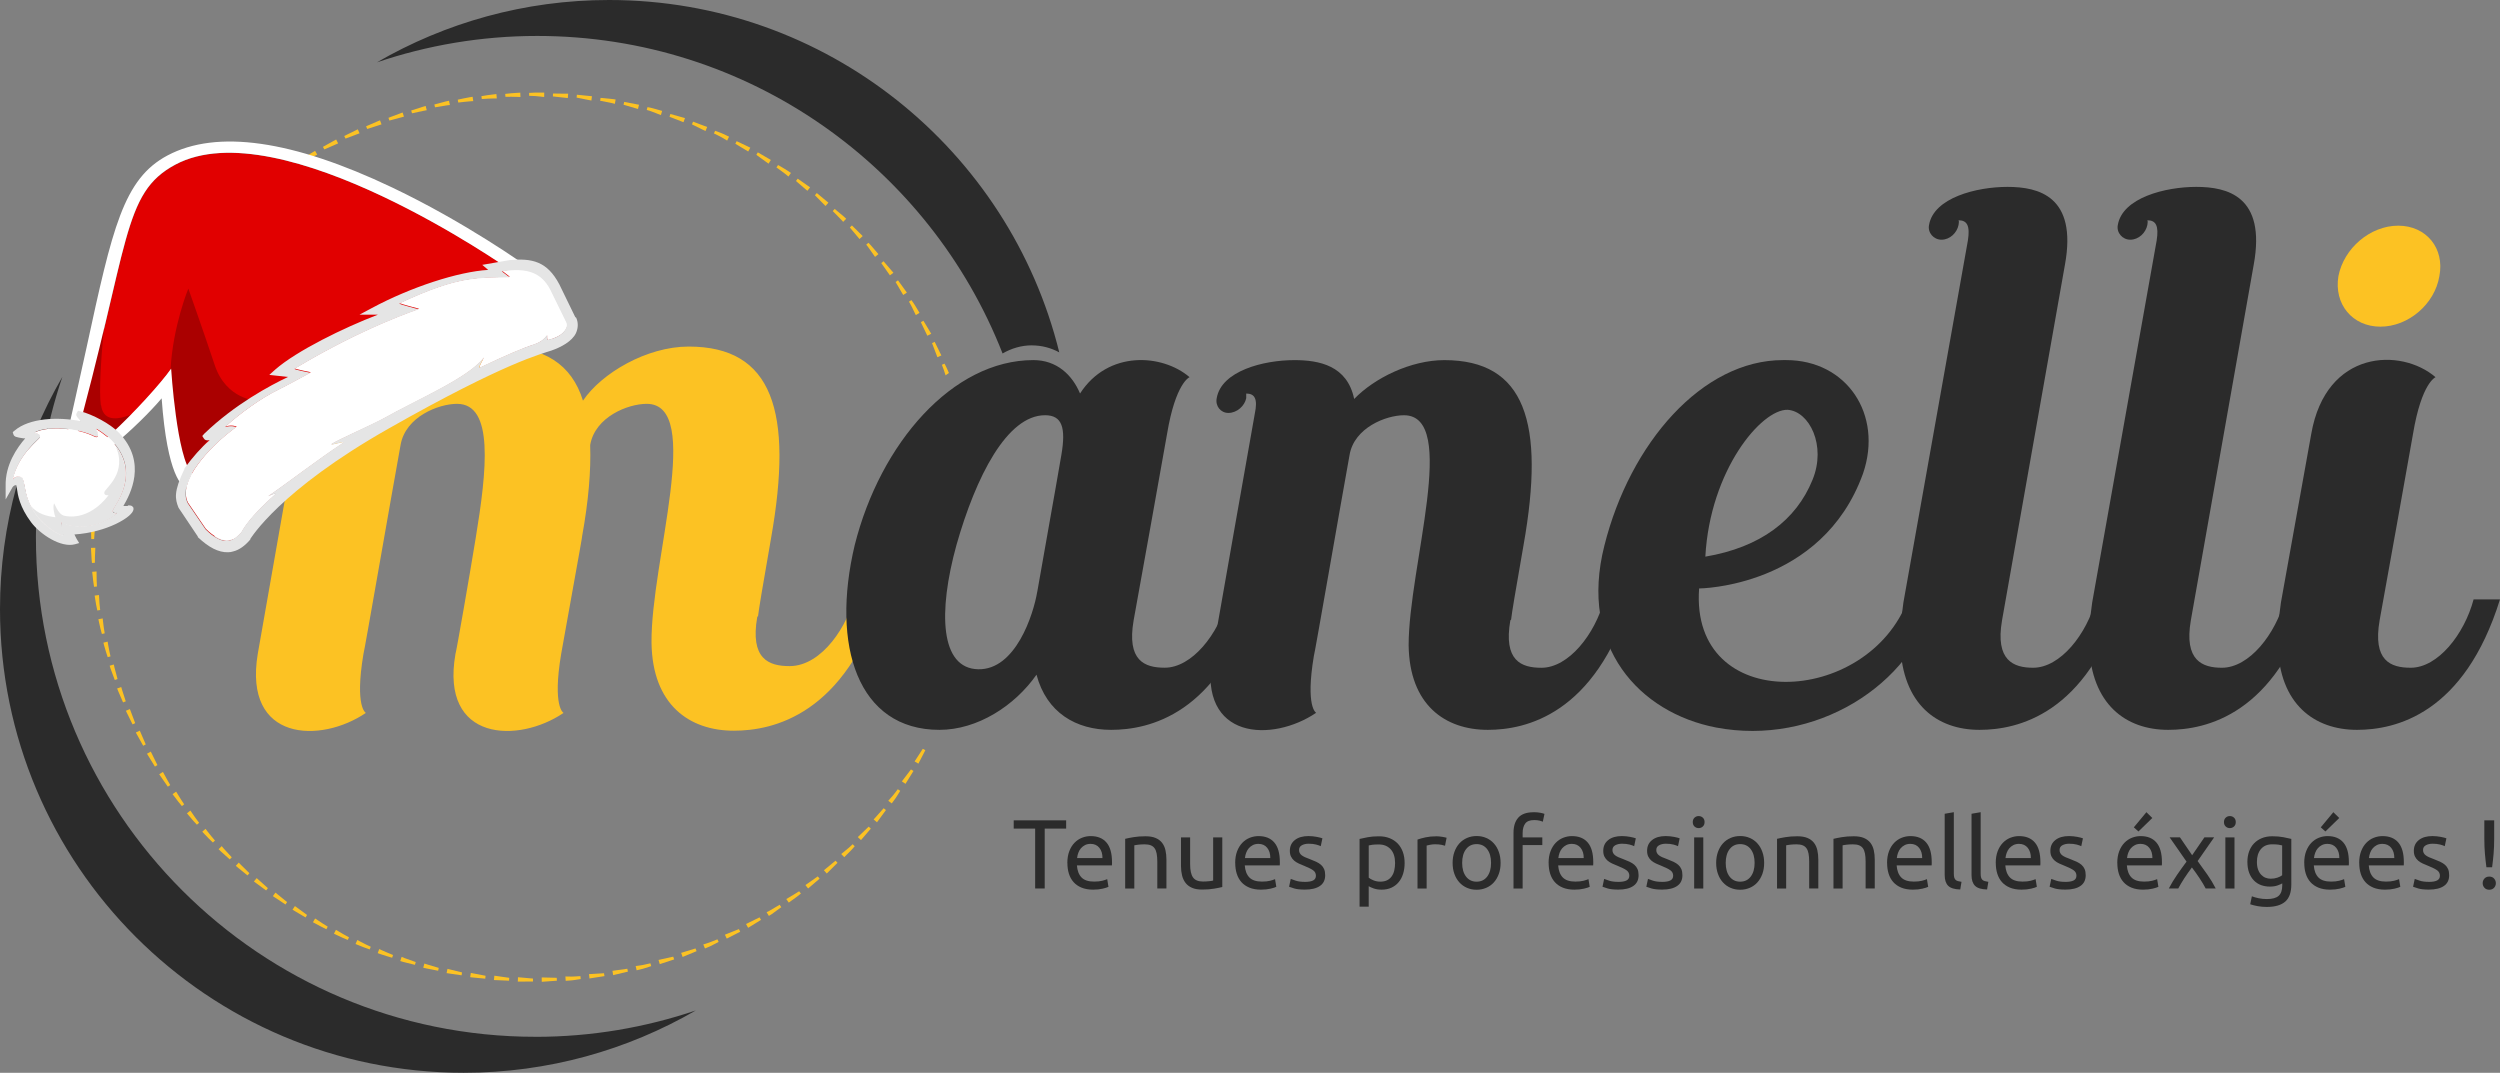 <?xml version="1.0" encoding="UTF-8"?>
<svg id="Calque_1" data-name="Calque 1" xmlns="http://www.w3.org/2000/svg" viewBox="0 0 842.91 361.7">
  <rect x="0" y="0" width="842.91" height="361.7" fill="#808080" stroke="none"/>
  <defs>
    <style>
      .cls-1 {
        fill: #2b2b2b;
      }

      .cls-2 {
        fill: #a00;
      }

      .cls-3 {
        fill: #e5e5e5;
      }

      .cls-4 {
        fill: #fff;
      }

      .cls-5 {
        fill: #fcc223;
      }

      .cls-6 {
        fill: #e10000;
      }
    </style>
  </defs>
  <g>
    <path class="cls-5" d="M288.24,200.65c-2.18,9.79-10.89,23.94-22.04,23.94-7.07,0-13.34-2.45-10.88-16.6l.27-.27c.28-2.45,1.37-8.98,4.36-26.12,7.62-42.99.54-64.75-27.75-64.75-14.15,0-29.38,8.97-35.64,18.23-3.81-12.25-13.06-18.23-28.3-18.23-11.7,0-24.48,6.25-31.56,13.6-2.45-11.7-12.25-13.6-20.96-13.6-10.88,0-25.58,3.8-27.21,13.33-.54,2.72,1.36,5.17,4.08,5.17,2.99,0,5.71-2.45,6.26-5.17v-1.63c2.99,0,4.08,1.9,2.99,7.07,0,0-14.96,84.62-14.96,84.89-4.9,29.66,21.22,30.21,36.45,19.86,0,0-3.81-1.91-.81-19.86.27-.54,9.25-52.52,12.52-70.47,1.63-9.52,12.79-13.88,19.04-13.88,12.52,0,10.07,22.31,6.26,45.44-1.9,11.7-6.53,38.37-6.8,38.91-5.17,29.66,21.22,30.21,36.45,19.86,0,0-3.81-1.91-.81-19.86,7.07-39.18,7.07-39.45,7.07-39.72,2.17-11.98,3-22.04,2.72-30.75,1.63-9.52,12.79-13.88,19.05-13.88,19.31,0,1.36,53.06,1.63,80.55.27,20.95,12.79,29.66,27.76,29.66,13.33,0,37.54-5.44,50.06-45.71h-9.25Z"/>
    <path class="cls-5" d="M308.95,255.84l-.57.89,1.26.75.5-.95,1.85-3.59-.86-.47-2.18,3.37Z"/>
    <path class="cls-5" d="M304.72,262.61l-.64.85,1.22.82.57-.91,2.12-3.43-.84-.52-2.43,3.19Z"/>
    <path class="cls-5" d="M300.2,269.21l-.71.79,1.18.88.63-.86c.83-1.06,1.51-2.22,2.22-3.37l-.81-.56c-.81,1.06-1.59,2.14-2.52,3.11h0Z"/>
    <path class="cls-5" d="M295.27,275.5l-.71.8,1.13.94.64-.87,2.38-3.25-.77-.61-2.67,2.99Z"/>
    <path class="cls-5" d="M289.99,281.5l-.77.74,1.08,1,.7-.81,2.62-3.06-.74-.65-2.89,2.78Z"/>
    <path class="cls-5" d="M284.45,287.27l-.82.68,1.02,1.06.76-.76c.95-.95,1.92-1.88,2.77-2.93l-.71-.68c-.93.96-1.99,1.79-3.02,2.63Z"/>
    <path class="cls-5" d="M278.62,292.74l-.82.67.96,1.11.76-.76,2.86-2.85-.67-.72-3.09,2.55Z"/>
    <path class="cls-5" d="M272.43,297.8l-.87.61.9,1.16.82-.7,3.06-2.62-.62-.76-3.29,2.31Z"/>
    <path class="cls-5" d="M266.03,302.58l-.92.54.84,1.21.86-.63c1.08-.81,2.2-1.55,3.23-2.41l-.59-.79c-1.11.75-2.29,1.38-3.43,2.08h.01Z"/>
    <path class="cls-5" d="M259.42,307.09l-.95.47.77,1.25.91-.56,3.27-2.38-.55-.82-3.45,2.04Z"/>
    <path class="cls-5" d="M252.49,311.07l-.95.47.7,1.29.91-.56,3.44-2.12-.5-.85-3.6,1.77Z"/>
    <path class="cls-5" d="M245.4,314.75l-.99.39.63,1.33.95-.49,3.59-1.84-.45-.88-3.73,1.49Z"/>
    <path class="cls-5" d="M238.15,318.12l-1.02.31.56,1.36.99-.41c1.24-.51,2.41-1.2,3.62-1.79l-.41-.89c-1.25.47-2.46,1.04-3.74,1.42h0Z"/>
    <path class="cls-5" d="M230.67,320.96l-1.01.31.49,1.39.98-.41,3.73-1.55-.36-.92-3.83,1.18Z"/>
    <path class="cls-5" d="M223.07,323.42l-1.04.24.42,1.41,1.01-.33,3.84-1.26-.31-.93-3.92.87Z"/>
    <path class="cls-5" d="M215.37,325.57l-1.05.15.33,1.43,1.04-.25c1.32-.27,2.58-.76,3.86-1.16l-.25-.95c-1.31.27-2.59.64-3.93.78h0Z"/>
    <path class="cls-5" d="M207.54,327.18l-1.05.15.25,1.45,1.05-.25,3.92-.94-.2-.96-3.97.55Z"/>
    <path class="cls-5" d="M199.64,328.38l-1.06.06.17,1.46,1.06-.17,3.99-.62-.15-.97-4.01.24Z"/>
    <path class="cls-5" d="M191.69,329.26l-1.06-.03.1,1.47,1.07-.08c1.34-.05,2.67-.34,4-.52l-.1-.98c-1.34.05-2.66.22-4,.13h-.01Z"/>
    <path class="cls-5" d="M183.7,329.58l-1.06-.02.02,1.47,1.07-.08,4.03-.29-.05-.98-4.01-.1Z"/>
    <path class="cls-5" d="M174.65,329.49l-.06,1.47h1.08s4.03-.03,4.03-.03v-.99s-3.99-.36-3.99-.36l-1.06-.09Z"/>
    <path class="cls-5" d="M166.68,328.97l-.14,1.47,1.07.04,4.03.18.06-.98-3.97-.56-1.05-.15Z"/>
    <path class="cls-5" d="M158.74,328.03l-.21,1.45,1.06.11,4.02.38.11-.98-3.94-.76-1.04-.2Z"/>
    <path class="cls-5" d="M150.87,326.66l-.3,1.44,1.07.16,3.99.58.16-.97-3.89-.96-1.03-.25Z"/>
    <path class="cls-5" d="M143.08,324.86l-.37,1.43c.34.09.7.16,1.05.23l3.96.78.21-.96-3.84-1.15c-.34-.1-.68-.2-1.01-.32h0Z"/>
    <path class="cls-5" d="M135.41,322.62l-.45,1.41,1.03.31,3.91.97.27-.94-3.78-1.34-.98-.41Z"/>
    <path class="cls-5" d="M127.87,319.98l-.52,1.38,1.01.36c1.26.46,2.57.8,3.85,1.2l.32-.93c-1.23-.52-2.48-.99-3.69-1.56l-.96-.45h-.01Z"/>
    <path class="cls-5" d="M120.48,316.93l-.6,1.35.99.41c1.23.54,2.51.97,3.77,1.43l.37-.91c-1.21-.57-2.43-1.12-3.59-1.77l-.94-.5h0Z"/>
    <path class="cls-5" d="M113.27,313.5l-.67,1.31.97.46c1.21.59,2.43,1.15,3.68,1.64l.42-.89c-1.19-.61-2.34-1.28-3.49-1.98l-.91-.54Z"/>
    <path class="cls-5" d="M106.25,309.68l-.74,1.27.95.5c1.2.61,2.35,1.31,3.58,1.86l.46-.87c-1.16-.66-2.24-1.46-3.37-2.18l-.89-.59h.01Z"/>
    <path class="cls-5" d="M99.44,305.49l-.81,1.23.92.55,3.47,2.06.51-.84-3.23-2.37-.86-.63Z"/>
    <path class="cls-5" d="M92.87,300.95l-.87,1.19.89.59,3.36,2.23.55-.81-3.11-2.53-.82-.67Z"/>
    <path class="cls-5" d="M86.54,296.07l-.93,1.13.86.64,3.25,2.39.6-.78-2.99-2.68-.79-.7Z"/>
    <path class="cls-5" d="M80.49,290.84l-.99,1.09c.26.24.55.46.82.69l3.13,2.54.64-.75-2.85-2.81c-.25-.25-.51-.49-.75-.76Z"/>
    <path class="cls-5" d="M74.75,285.29l-1.05,1.03.76.75,3.01,2.69.67-.71-2.71-2.95-.68-.81Z"/>
    <path class="cls-5" d="M69.3,279.44l-1.1.98.73.79c.89,1.01,1.9,1.91,2.84,2.86l.71-.67c-.84-1.04-1.75-2.02-2.54-3.1l-.64-.85h0Z"/>
    <path class="cls-5" d="M64.18,273.3l-1.15.92.69.82c.85,1.05,1.75,2.04,2.67,3.02l.75-.64c-.82-1.06-1.61-2.13-2.35-3.25l-.6-.88h-.01Z"/>
    <path class="cls-5" d="M59.38,266.91l-1.2.85.65.85c.82,1.07,1.6,2.16,2.49,3.17l.78-.59c-.78-1.08-1.45-2.25-2.16-3.38l-.56-.9Z"/>
    <path class="cls-5" d="M54.93,260.27l-1.25.79.61.88c.77,1.1,1.51,2.23,2.3,3.31l.81-.55c-.69-1.15-1.31-2.34-1.96-3.5l-.51-.93Z"/>
    <path class="cls-5" d="M50.84,253.41l-1.28.72.56.91,2.12,3.43.84-.51-1.77-3.6-.47-.95Z"/>
    <path class="cls-5" d="M47.13,246.34l-1.33.64.52.94,1.96,3.53.86-.46-1.59-3.68-.42-.97Z"/>
    <path class="cls-5" d="M43.79,239.07l-1.35.58.47.96,1.78,3.62.89-.41-1.41-3.75-.38-1Z"/>
    <path class="cls-5" d="M38.6,225.08l-.22-1.04-1.41.42.32,1.02,1.41,3.79.93-.32-1.03-3.87Z"/>
    <path class="cls-5" d="M40.88,231.63l-1.39.5c.12.34.25.67.4.99l1.6,3.71.91-.37-1.23-3.82c-.11-.33-.21-.68-.3-1.02h0Z"/>
    <path class="cls-5" d="M36.46,217.38l-.17-1.05-1.43.35.27,1.03c.32,1.31.79,2.57,1.18,3.86l.95-.26c-.26-1.31-.61-2.6-.8-3.93h0Z"/>
    <path class="cls-5" d="M34.74,209.57l-.12-1.06-1.45.27.22,1.05c.25,1.32.61,2.62.96,3.92l.96-.21c-.22-1.32-.45-2.63-.57-3.97Z"/>
    <path class="cls-5" d="M33.44,201.68l-.07-1.06-1.46.19.17,1.06c.19,1.33.43,2.65.73,3.97l.97-.16c-.17-1.32-.28-2.66-.34-3.99h0Z"/>
    <path class="cls-5" d="M32.56,193.74v-1.06l-1.48.11.12,1.06c.15,1.34.27,2.68.51,4l.98-.11c-.11-1.33-.1-2.67-.12-4.01h-.01Z"/>
    <path class="cls-5" d="M32.1,185.75l.04-1.06-1.47.03.06,1.07c.1,1.34.1,2.69.28,4.02l.98-.06c-.05-1.33.08-2.68.11-4.01h0Z"/>
    <path class="cls-5" d="M30.76,181.76h.98c.05-1.34.22-2.67.33-4l.1-1.06-1.47-.04v1.07c.03,1.35,0,2.69.07,4.03h0Z"/>
    <path class="cls-5" d="M32.46,169.77l.15-1.05-1.47-.12-.05,1.07-.16,4.03.98.05.55-3.98Z"/>
    <path class="cls-5" d="M33.27,161.82l.2-1.04-1.46-.2-.1,1.07-.38,4.01.98.1.76-3.94Z"/>
    <path class="cls-5" d="M34.51,153.92l.25-1.03-1.44-.28-.16,1.06-.58,4,.97.15.96-3.9Z"/>
    <path class="cls-5" d="M36.17,146.1l.31-1.01-1.43-.36-.21,1.05-.78,3.96.96.21,1.15-3.85Z"/>
    <path class="cls-5" d="M38.25,138.38l.35-1-1.4-.43-.26,1.04-.98,3.92.95.25,1.34-3.78Z"/>
    <path class="cls-5" d="M40.74,130.79c.14-.33.26-.66.42-.98l-1.38-.51c-.13.33-.21.68-.32,1.02l-1.17,3.86.93.31,1.53-3.71h0Z"/>
    <path class="cls-5" d="M43.64,123.33l.49-.94-1.35-.58-.41.99-1.36,3.8.92.36,1.71-3.63Z"/>
    <path class="cls-5" d="M46.96,116.06l.54-.91-1.32-.66-.46.97c-.58,1.21-1.05,2.48-1.58,3.72l.89.41c.64-1.17,1.23-2.37,1.91-3.52h.02Z"/>
    <path class="cls-5" d="M50.67,108.98l.59-.89-1.28-.73-.5.95c-.66,1.17-1.21,2.4-1.79,3.62l.87.45c.69-1.15,1.35-2.3,2.12-3.4h0Z"/>
    <path class="cls-5" d="M54.75,102.1l.63-.86-1.24-.79-.55.92c-.7,1.15-1.39,2.31-2,3.51l.84.5c.72-1.13,1.51-2.2,2.31-3.28h0Z"/>
    <path class="cls-5" d="M59.19,95.46l.67-.82-1.2-.86-.59.89c-.73,1.13-1.52,2.22-2.2,3.38l.82.55c.78-1.09,1.67-2.09,2.5-3.14Z"/>
    <path class="cls-5" d="M63.98,89.05l.71-.79-1.15-.92-.64.87-2.39,3.25.79.58,2.68-2.99Z"/>
    <path class="cls-5" d="M69.1,82.92l.74-.76-1.09-.98-.68.83-2.54,3.13.75.63,2.82-2.85Z"/>
    <path class="cls-5" d="M74.54,77.05l.78-.72-1.05-1.03-.71.79-2.69,3.01.72.67,2.95-2.72Z"/>
    <path class="cls-5" d="M80.28,71.49c.27-.23.54-.45.83-.66l-.99-1.09c-.27.24-.52.49-.77.75l-2.83,2.88.68.71,3.07-2.57v-.02Z"/>
    <path class="cls-5" d="M86.31,66.25l.88-.61-.93-1.14-.82.69-2.97,2.72.64.75,3.2-2.41Z"/>
    <path class="cls-5" d="M92.63,61.35l.9-.56-.86-1.19-.85.65c-1.09.79-2.09,1.7-3.13,2.55l.6.78c1.11-.75,2.18-1.54,3.34-2.22h0Z"/>
    <path class="cls-5" d="M99.21,56.8l.93-.52-.8-1.24-.88.61c-1.12.75-2.21,1.53-3.27,2.36l.56.81c1.12-.72,2.28-1.39,3.46-2.02Z"/>
    <path class="cls-5" d="M106.01,52.6l.95-.47-.73-1.28-.91.56c-1.14.72-2.31,1.38-3.4,2.17l.52.84c1.15-.67,2.38-1.22,3.57-1.82h0Z"/>
    <path class="cls-5" d="M113.03,48.77l.97-.42-.66-1.32-.94.52-3.52,1.97.47.86,3.68-1.61Z"/>
    <path class="cls-5" d="M120.24,45.32l.99-.37-.59-1.35-.96.47-3.62,1.78.43.88,3.75-1.41Z"/>
    <path class="cls-5" d="M127.63,42.26l1.01-.32-.52-1.38-.98.42-3.71,1.6.38.91,3.82-1.23Z"/>
    <path class="cls-5" d="M135.17,39.61l1.02-.28-.44-1.4-1,.37-3.78,1.42.32.93,3.88-1.04Z"/>
    <path class="cls-5" d="M142.84,37.36c.35-.08.69-.15,1.04-.2l-.36-1.43c-.35.08-.69.19-1.03.3l-3.85,1.23.27.94,3.92-.84h.01Z"/>
    <path class="cls-5" d="M150.62,35.53l1.06-.12-.28-1.44-1.05.22-3.9,1.04.22.95,3.95-.65Z"/>
    <path class="cls-5" d="M158.5,34.16l1.06-.07-.21-1.46-1.06.17c-1.33.22-2.64.54-3.95.81l.17.97c1.33-.14,2.65-.33,3.99-.42Z"/>
    <path class="cls-5" d="M166.44,33.2h1.06l-.13-1.48-1.06.12c-1.34.11-2.66.39-3.99.58l.12.97c1.34-.06,2.66-.21,4-.19h0Z"/>
    <path class="cls-5" d="M174.42,32.67l1.06.04-.05-1.47-1.07.06c-1.34.05-2.68.22-4.02.36l.07.98c1.34,0,2.67-.05,4.01.03h0Z"/>
    <path class="cls-5" d="M182.41,32.59l1.06.11.03-1.47h-1.07c-1.34-.06-2.69,0-4.03.09v.98c1.35.03,2.68.11,4.01.28h0Z"/>
    <path class="cls-5" d="M191.45,33.06l.11-1.47h-1.07s-4.04-.06-4.04-.06l-.04.98,3.99.44,1.05.11Z"/>
    <path class="cls-5" d="M199.4,33.9l.18-1.46-1.06-.1-4.02-.4-.09.97,3.94.79,1.05.2Z"/>
    <path class="cls-5" d="M207.31,35.01l.26-1.45c-.35-.07-.7-.14-1.06-.16l-4.02-.4-.14.97,3.93.78c.35.06.69.16,1.03.26h0Z"/>
    <path class="cls-5" d="M215.11,36.74l.34-1.43-1.05-.2-3.96-.75-.2.96,3.85,1.13,1.02.29Z"/>
    <path class="cls-5" d="M222.83,38.8l.42-1.41-1.03-.29c-1.3-.35-2.57-.78-3.91-.98l-.25.95c1.3.32,2.52.88,3.78,1.35l.99.38Z"/>
    <path class="cls-5" d="M230.45,41.2l.5-1.39-1.04-.29-3.88-1.09-.3.94,3.73,1.45.99.38Z"/>
    <path class="cls-5" d="M237.87,44.17l.57-1.36-1.01-.37-3.77-1.42-.35.92,3.6,1.77.96.46Z"/>
    <path class="cls-5" d="M245.17,47.41l.64-1.33-.97-.46c-1.19-.62-2.47-1.06-3.73-1.53l-.4.9c1.2.59,2.41,1.14,3.54,1.87l.91.55h0Z"/>
    <path class="cls-5" d="M252.27,51.08l.71-1.29-.96-.46-3.65-1.74-.44.88,3.43,2.06.91.55Z"/>
    <path class="cls-5" d="M259.13,55.18l.78-1.25-.93-.54-3.48-2.03-.49.85,3.25,2.35.87.62Z"/>
    <path class="cls-5" d="M265.83,59.53l.85-1.21-.88-.61c-1.12-.75-2.31-1.38-3.47-2.07l-.54.82c1.07.8,2.19,1.53,3.22,2.37l.81.69h.01Z"/>
    <path class="cls-5" d="M272.22,64.33l.91-1.16-.88-.62-3.3-2.31-.58.79,3.04,2.61.81.69Z"/>
    <path class="cls-5" d="M278.34,69.45l.97-1.11-.82-.68-3.1-2.58-.62.76,2.83,2.86.74.75Z"/>
    <path class="cls-5" d="M284.28,74.81l1.03-1.05c-.26-.25-.5-.51-.78-.73l-3.1-2.59-.66.73,2.81,2.85c.26.24.47.53.7.8h0Z"/>
    <path class="cls-5" d="M289.79,80.59l1.08-.99-.76-.76-2.88-2.83-.7.69,2.58,3.08.68.81Z"/>
    <path class="cls-5" d="M295.03,86.62l1.14-.94-.7-.81c-.9-1-1.71-2.08-2.67-3.02l-.74.65c.86,1.02,1.57,2.17,2.36,3.25l.61.87Z"/>
    <path class="cls-5" d="M301.23,91.96l-.7-.81-2.63-3.06-.77.61,2.31,3.27.61.87,1.18-.88Z"/>
    <path class="cls-5" d="M305.76,98.65l-.63-.87-2.36-3.27-.81.57,2.03,3.46.54.92,1.23-.81Z"/>
    <path class="cls-5" d="M310.03,105.49l-.55-.92c-.69-1.15-1.37-2.32-2.19-3.38l-.83.52c.71,1.13,1.27,2.35,1.85,3.56l.46.96,1.27-.74h-.01Z"/>
    <path class="cls-5" d="M313.98,112.53l-.55-.92-2.09-3.46-.86.48,1.73,3.62.46.95,1.31-.67Z"/>
    <path class="cls-5" d="M316.05,120.44l1.35-.6-.48-.96-1.78-3.62-.89.43,1.43,3.76.37.99Z"/>
    <path class="cls-5" d="M319.94,125.75c-.43-1.08-.96-2.1-1.47-3.14l-.9.38c.44,1.18.92,2.34,1.24,3.56.37-.28.75-.55,1.13-.8Z"/>
  </g>
  <path class="cls-1" d="M180.58,349.57c-93.04,0-168.47-75.42-168.47-168.46,0-18.91,3.17-37.06,8.91-54.03C7.68,150.1,0,176.82,0,205.35c0,86.35,70,156.35,156.34,156.35,28.53,0,55.25-7.69,78.27-21.02-16.96,5.74-35.12,8.9-54.03,8.9h0Z"/>
  <path class="cls-1" d="M347.86,116.45c3.42,0,6.55.86,9.29,2.36C340.33,50.59,278.75,0,205.35,0c-28.53,0-55.25,7.69-78.27,21.02,16.96-5.74,35.12-8.9,54.03-8.9,71.38,0,132.38,44.39,156.92,107.06,2.98-1.73,6.38-2.74,9.82-2.74h.01Z"/>
  <path class="cls-5" d="M808.6,76.09c-9.43,0-18.34,7.59-20.17,17.02-1.57,9.43,4.72,17.03,14.15,17.03s18.33-7.6,19.89-17.03c1.84-9.43-4.45-17.02-13.87-17.02h0Z"/>
  <path class="cls-1" d="M422.81,202.08c-12.04,38.76-35.36,44-48.19,44-11.79,0-21.74-5.76-25.15-18.6-7.32,10.48-19.89,18.6-32.73,18.6-27.5,0-36.66-28.28-28.55-62.34,8.64-34.31,32.99-62.33,60.24-62.33,7.86,0,13.09,4.98,15.72,11.27,9.43-14.67,27.76-13.37,36.93-5.51,0,0-4.71,1.83-7.59,19.12-.27,1.57-10.74,60.24-11.27,62.86-2.36,13.61,3.67,15.98,10.48,15.98,9.16,0,18.08-11.26,21.21-23.05h8.91-.01ZM349.74,199.46c1.57-9.17,6.03-33.79,8.12-46.1,1.56-9.17.26-13.36-5.5-13.36-12.84,0-23.32,20.69-29.87,43.74-6.28,22.79-5.49,41.65,7.34,41.91,12.57.26,18.59-18.34,19.9-26.19h.01Z"/>
  <path class="cls-1" d="M549.84,202.08c-12.05,38.76-35.36,44-48.19,44-14.4,0-26.45-8.38-26.71-28.54,0-26.46,17.02-77.53-1.57-77.53-6.03,0-16.78,4.19-18.34,13.36-3.14,17.29-11.79,67.32-12.05,67.84-2.88,17.28.78,19.12.78,19.12-14.65,9.95-39.81,9.42-35.09-19.12,0-.26,14.4-81.72,14.4-81.72,1.05-4.97,0-6.8-2.89-6.8v1.56c-.52,2.62-3.13,4.98-6.02,4.98-2.61,0-4.46-2.35-3.93-4.98,1.57-9.17,15.72-12.83,26.19-12.83,8.38,0,17.82,1.83,20.16,13.1,6.82-7.08,19.13-13.1,30.39-13.1,27.23,0,34.06,20.95,26.72,62.33-2.89,16.5-3.94,22.79-4.2,25.15l-.26.27c-2.36,13.61,3.67,15.98,10.48,15.98,9.16,0,18.07-11.26,21.21-23.05h8.91v-.02Z"/>
  <path class="cls-1" d="M652.25,202.08c-7.59,29.33-40.6,49.49-73.6,43.22-25.93-4.98-46.37-27.24-37.72-61.3,8.64-34.57,33-62.59,60.24-62.59h1.05c20.43,0,32.74,18.34,25.93,38.24-13.88,38.5-55.27,38.76-55.27,38.76-3.14,42.69,56.84,40.07,70.46,3.67h8.91ZM602.74,138.17c-8.89-.26-26.19,20.43-27.76,49.51,18.59-3.14,30.64-12.31,36.15-25.93,4.71-11.53-1.06-23.05-8.39-23.58Z"/>
  <path class="cls-1" d="M715.62,202.08c-12.05,38.76-35.36,44-48.19,44-14.41,0-25.93-8.64-26.71-28.54,0-4.2.26-9.17,1.04-14.41l21.74-122.05c.78-4.97-.27-6.81-3.15-6.81.27.52,0,1.05,0,1.58-.52,2.61-2.88,4.97-5.76,4.97-2.62,0-4.72-2.35-4.19-4.97,1.57-9.17,15.98-12.84,26.45-12.84s23.57,3.14,19.38,26.19l-21.22,119.96c-2.35,13.61,3.93,15.98,10.48,15.98,9.16,0,18.07-11.26,21.21-23.05h8.92Z"/>
  <path class="cls-1" d="M779.26,202.08c-12.04,38.76-35.36,44-48.19,44-14.41,0-25.93-8.64-26.72-28.54,0-4.2.27-9.17,1.06-14.41l21.74-122.05c.78-4.97-.26-6.81-3.14-6.81.26.52,0,1.05,0,1.58-.52,2.61-2.89,4.97-5.76,4.97-2.62,0-4.72-2.35-4.2-4.97,1.57-9.17,15.98-12.84,26.45-12.84s23.58,3.14,19.38,26.19l-21.21,119.96c-2.35,13.61,3.93,15.98,10.48,15.98,9.18,0,18.08-11.26,21.22-23.05h8.9,0Z"/>
  <path class="cls-1" d="M842.91,202.08c-12.05,38.76-35.35,44-48.2,44-14.39,0-26.18-8.64-26.7-28.54,0-4.2.25-9.17,1.04-14.41,0,0,9.96-55.53,10.22-56.83,4.98-28.55,30.38-29.07,41.91-19.12,0,0-4.72,1.83-7.6,19.12-.25,1.57-10.74,60.24-11.26,62.86-2.35,13.61,3.67,15.98,10.48,15.98,9.17,0,18.07-11.26,21.21-23.05h8.91,0Z"/>
  <path class="cls-1" d="M359.47,276.59v2.78h-7.23v20.19h-3.22v-20.19h-7.23v-2.78h17.68Z"/>
  <path class="cls-1" d="M359.87,290.98c0-1.53.22-2.86.66-4s1.03-2.08,1.76-2.83,1.57-1.32,2.52-1.69c.95-.38,1.92-.56,2.92-.56,2.32,0,4.1.72,5.34,2.17s1.86,3.65,1.86,6.61v.51c0,.21-.01.4-.03.58h-11.8c.13,1.79.65,3.15,1.56,4.08s2.32,1.39,4.24,1.39c1.08,0,1.99-.09,2.74-.28.74-.19,1.3-.37,1.67-.55l.43,2.59c-.38.2-1.03.41-1.97.63s-2.01.33-3.2.33c-1.5,0-2.8-.23-3.9-.68-1.09-.45-2-1.08-2.7-1.87-.71-.8-1.23-1.74-1.57-2.83s-.51-2.29-.51-3.6h-.02ZM371.71,289.29c.02-1.39-.33-2.54-1.04-3.43-.72-.9-1.71-1.34-2.97-1.34-.71,0-1.33.14-1.87.41-.54.28-1,.64-1.38,1.08s-.67.95-.88,1.53c-.21.57-.35,1.16-.41,1.76h8.55Z"/>
  <path class="cls-1" d="M379.36,282.82c.71-.18,1.65-.36,2.82-.56s2.52-.3,4.04-.3c1.37,0,2.51.19,3.42.58s1.63.93,2.17,1.62c.54.7.92,1.53,1.14,2.5s.33,2.04.33,3.22v9.68h-3.08v-9.02c0-1.06-.07-1.97-.21-2.72s-.38-1.36-.71-1.82-.77-.8-1.33-1.01c-.55-.21-1.24-.31-2.05-.31-.33,0-.68.01-1.03.03s-.69.05-1.01.08-.61.07-.86.12c-.25.04-.44.08-.55.1v14.56h-3.08v-16.74h-.01Z"/>
  <path class="cls-1" d="M412.12,299.07c-.71.18-1.64.36-2.8.56s-2.5.3-4.03.3c-1.33,0-2.44-.19-3.35-.58s-1.64-.93-2.19-1.64-.95-1.54-1.19-2.5-.37-2.03-.37-3.2v-9.68h3.08v9.02c0,2.1.33,3.6.99,4.51s1.78,1.36,3.35,1.36c.33,0,.67-.01,1.03-.03.35-.02.68-.05,1-.08.31-.03.59-.07.84-.1s.44-.07.55-.12v-14.56h3.08v16.74h.01Z"/>
  <path class="cls-1" d="M416.46,290.98c0-1.53.22-2.86.66-4s1.03-2.08,1.76-2.83,1.57-1.32,2.52-1.69,1.92-.56,2.92-.56c2.32,0,4.1.72,5.34,2.17s1.86,3.65,1.86,6.61v.51c0,.21-.01.4-.03.58h-11.8c.13,1.79.65,3.15,1.56,4.08s2.32,1.39,4.24,1.39c1.08,0,2-.09,2.74-.28s1.3-.37,1.67-.55l.43,2.59c-.38.2-1.03.41-1.97.63s-2.01.33-3.2.33c-1.5,0-2.8-.23-3.9-.68-1.09-.45-2-1.08-2.7-1.87-.71-.8-1.23-1.74-1.57-2.83s-.51-2.29-.51-3.6h-.02ZM428.3,289.29c.02-1.39-.33-2.54-1.04-3.43-.72-.9-1.71-1.34-2.97-1.34-.71,0-1.33.14-1.87.41-.54.28-1,.64-1.38,1.08s-.67.95-.88,1.53c-.21.57-.35,1.16-.41,1.76h8.55Z"/>
  <path class="cls-1" d="M439.97,297.34c1.26,0,2.19-.17,2.8-.5s.91-.86.91-1.59-.3-1.35-.9-1.79-1.58-.94-2.95-1.49c-.66-.27-1.3-.54-1.91-.81-.61-.28-1.13-.6-1.57-.98s-.8-.83-1.06-1.36c-.27-.53-.4-1.18-.4-1.96,0-1.53.56-2.74,1.69-3.63,1.13-.9,2.66-1.34,4.61-1.34.49,0,.97.03,1.46.08s.94.12,1.36.2.79.16,1.11.25.57.17.75.23l-.56,2.65c-.33-.18-.85-.36-1.56-.55s-1.56-.28-2.55-.28c-.86,0-1.61.17-2.25.51s-.96.88-.96,1.61c0,.38.07.71.22.99.14.29.36.55.66.78s.67.45,1.11.65.97.41,1.59.63c.82.31,1.55.61,2.19.91s1.19.65,1.64,1.04c.45.4.8.88,1.04,1.44s.36,1.25.36,2.07c0,1.59-.59,2.8-1.77,3.61-1.18.82-2.87,1.23-5.06,1.23-1.53,0-2.72-.13-3.58-.38s-1.45-.45-1.76-.58l.56-2.65c.35.13.92.33,1.69.6.77.26,1.8.4,3.08.4h.01Z"/>
  <path class="cls-1" d="M473.59,290.98c0,1.3-.17,2.51-.51,3.61-.34,1.11-.85,2.06-1.51,2.85s-1.48,1.42-2.44,1.86-2.06.66-3.3.66c-.99,0-1.87-.13-2.64-.4s-1.33-.52-1.71-.76v6.9h-3.08v-22.84c.73-.18,1.64-.37,2.74-.58,1.09-.21,2.36-.31,3.8-.31,1.33,0,2.52.21,3.58.63s1.97,1.02,2.72,1.79,1.33,1.72,1.74,2.83c.41,1.12.61,2.37.61,3.76h0ZM470.37,290.98c0-2.01-.5-3.56-1.49-4.64-1-1.08-2.32-1.62-3.98-1.62-.93,0-1.65.03-2.17.1s-.93.14-1.24.23v10.88c.38.31.92.61,1.62.9s1.48.43,2.32.43,1.64-.16,2.27-.48,1.14-.76,1.54-1.33c.4-.56.69-1.23.86-1.99s.27-1.59.27-2.47h0Z"/>
  <path class="cls-1" d="M484.3,281.96c.26,0,.57.02.91.05s.68.08,1.01.13c.33.06.63.11.91.17s.48.11.61.15l-.53,2.69c-.24-.09-.65-.19-1.21-.31s-1.29-.18-2.17-.18c-.58,0-1.14.06-1.71.18-.56.12-.93.2-1.11.25v14.49h-3.08v-16.51c.73-.26,1.64-.51,2.72-.75,1.08-.23,2.3-.35,3.65-.35h0Z"/>
  <path class="cls-1" d="M505.95,290.94c0,1.37-.2,2.61-.6,3.71-.4,1.11-.96,2.06-1.67,2.85-.72.8-1.57,1.41-2.57,1.84s-2.08.65-3.25.65-2.25-.21-3.25-.65c-.99-.43-1.85-1.04-2.57-1.84s-1.28-1.75-1.67-2.85c-.4-1.1-.6-2.34-.6-3.71s.2-2.58.6-3.7.96-2.07,1.67-2.87c.72-.8,1.58-1.41,2.57-1.84,1-.43,2.08-.65,3.25-.65s2.25.21,3.25.65c1,.43,1.85,1.04,2.57,1.84s1.28,1.75,1.67,2.87c.4,1.12.6,2.35.6,3.7ZM502.73,290.94c0-1.95-.44-3.49-1.31-4.63s-2.06-1.71-3.56-1.71-2.69.57-3.56,1.71-1.31,2.68-1.31,4.63.44,3.49,1.31,4.62,2.06,1.71,3.56,1.71,2.69-.57,3.56-1.71,1.31-2.68,1.31-4.62Z"/>
  <path class="cls-1" d="M517.02,273.84c.91,0,1.69.07,2.34.2s1.11.25,1.38.37l-.56,2.65c-.27-.13-.64-.26-1.13-.38s-1.08-.18-1.79-.18c-1.44,0-2.44.39-3.02,1.18-.57.79-.86,1.84-.86,3.17v1.49h6.63v2.59h-6.63v14.66h-3.08v-18.8c0-2.21.54-3.92,1.62-5.12s2.79-1.81,5.11-1.81v-.02Z"/>
  <path class="cls-1" d="M522.13,290.98c0-1.53.22-2.86.66-4s1.03-2.08,1.76-2.83,1.57-1.32,2.52-1.69,1.92-.56,2.92-.56c2.32,0,4.1.72,5.34,2.17s1.86,3.65,1.86,6.61v.51c0,.21-.01.4-.03.58h-11.8c.13,1.79.65,3.15,1.56,4.08s2.32,1.39,4.24,1.39c1.08,0,2-.09,2.74-.28s1.3-.37,1.67-.55l.43,2.59c-.38.2-1.03.41-1.97.63s-2.01.33-3.2.33c-1.5,0-2.8-.23-3.9-.68-1.09-.45-2-1.08-2.7-1.87-.71-.8-1.23-1.74-1.57-2.83s-.51-2.29-.51-3.6h-.02ZM533.97,289.29c.02-1.39-.33-2.54-1.04-3.43-.72-.9-1.71-1.34-2.97-1.34-.71,0-1.33.14-1.87.41-.54.28-1,.64-1.38,1.08s-.67.95-.88,1.53c-.21.57-.35,1.16-.41,1.76h8.55,0Z"/>
  <path class="cls-1" d="M545.64,297.34c1.26,0,2.19-.17,2.8-.5s.91-.86.91-1.59-.3-1.35-.9-1.79-1.58-.94-2.95-1.49c-.66-.27-1.3-.54-1.91-.81-.61-.28-1.13-.6-1.57-.98s-.8-.83-1.06-1.36c-.27-.53-.4-1.18-.4-1.96,0-1.53.56-2.74,1.69-3.63,1.13-.9,2.66-1.34,4.61-1.34.49,0,.97.03,1.46.08s.94.12,1.36.2.79.16,1.11.25.57.17.75.23l-.56,2.65c-.33-.18-.85-.36-1.56-.55s-1.56-.28-2.55-.28c-.86,0-1.61.17-2.25.51s-.96.88-.96,1.61c0,.38.07.71.22.99.14.29.36.55.66.78s.67.45,1.11.65.97.41,1.59.63c.82.31,1.55.61,2.19.91s1.19.65,1.64,1.04c.45.4.8.88,1.04,1.44s.36,1.25.36,2.07c0,1.59-.59,2.8-1.77,3.61-1.18.82-2.87,1.23-5.06,1.23-1.53,0-2.72-.13-3.58-.38s-1.45-.45-1.76-.58l.56-2.65c.35.13.92.33,1.69.6.77.26,1.8.4,3.08.4h.01Z"/>
  <path class="cls-1" d="M560.42,297.34c1.26,0,2.19-.17,2.8-.5s.91-.86.91-1.59-.3-1.35-.9-1.79-1.58-.94-2.95-1.49c-.66-.27-1.3-.54-1.91-.81-.61-.28-1.13-.6-1.57-.98s-.8-.83-1.06-1.36c-.27-.53-.4-1.18-.4-1.96,0-1.53.56-2.74,1.69-3.63,1.13-.9,2.66-1.34,4.61-1.34.49,0,.97.03,1.46.08s.94.12,1.36.2.79.16,1.11.25.57.17.75.23l-.56,2.65c-.33-.18-.85-.36-1.56-.55s-1.56-.28-2.55-.28c-.86,0-1.61.17-2.25.51s-.96.88-.96,1.61c0,.38.07.71.22.99.14.29.36.55.66.78s.67.45,1.11.65.97.41,1.59.63c.82.31,1.55.61,2.19.91s1.19.65,1.64,1.04c.45.4.8.88,1.04,1.44s.36,1.25.36,2.07c0,1.59-.59,2.8-1.77,3.61-1.18.82-2.87,1.23-5.06,1.23-1.53,0-2.72-.13-3.58-.38s-1.45-.45-1.76-.58l.56-2.65c.35.13.92.33,1.69.6.77.26,1.8.4,3.08.4h.01Z"/>
  <path class="cls-1" d="M572.73,279.21c-.55,0-1.02-.18-1.41-.55s-.58-.86-.58-1.48.19-1.11.58-1.48.86-.55,1.41-.55,1.02.18,1.41.55c.39.36.58.86.58,1.48s-.19,1.11-.58,1.48c-.39.36-.86.55-1.41.55ZM574.29,299.57h-3.08v-17.24h3.08v17.24Z"/>
  <path class="cls-1" d="M594.81,290.94c0,1.37-.2,2.61-.6,3.71-.4,1.11-.96,2.06-1.67,2.85-.72.8-1.57,1.41-2.57,1.84s-2.08.65-3.25.65-2.25-.21-3.25-.65c-.99-.43-1.85-1.04-2.57-1.84s-1.28-1.75-1.67-2.85c-.4-1.1-.6-2.34-.6-3.71s.2-2.58.6-3.7.96-2.07,1.67-2.87c.72-.8,1.58-1.41,2.57-1.84,1-.43,2.08-.65,3.25-.65s2.25.21,3.25.65c1,.43,1.85,1.04,2.57,1.84s1.28,1.75,1.67,2.87c.4,1.12.6,2.35.6,3.7ZM591.59,290.94c0-1.95-.44-3.49-1.31-4.63s-2.06-1.71-3.56-1.71-2.69.57-3.56,1.71-1.31,2.68-1.31,4.63.44,3.49,1.31,4.62,2.06,1.71,3.56,1.71,2.69-.57,3.56-1.71,1.31-2.68,1.31-4.62Z"/>
  <path class="cls-1" d="M599.15,282.82c.71-.18,1.65-.36,2.82-.56s2.52-.3,4.04-.3c1.37,0,2.51.19,3.42.58s1.63.93,2.17,1.62c.54.7.92,1.53,1.14,2.5s.33,2.04.33,3.22v9.68h-3.08v-9.02c0-1.06-.07-1.97-.21-2.72s-.38-1.36-.71-1.82-.77-.8-1.33-1.01c-.55-.21-1.24-.31-2.06-.31-.33,0-.67.01-1.03.03s-.69.05-1.01.08-.61.07-.86.12c-.25.04-.44.08-.55.1v14.56h-3.08v-16.74h0Z"/>
  <path class="cls-1" d="M618.18,282.82c.71-.18,1.65-.36,2.82-.56s2.52-.3,4.04-.3c1.37,0,2.51.19,3.42.58s1.63.93,2.17,1.62c.54.7.92,1.53,1.14,2.5s.33,2.04.33,3.22v9.68h-3.08v-9.02c0-1.06-.07-1.97-.21-2.72s-.38-1.36-.71-1.82-.77-.8-1.33-1.01c-.55-.21-1.24-.31-2.06-.31-.33,0-.67.01-1.03.03s-.69.05-1.01.08-.61.07-.86.12c-.25.04-.44.08-.55.1v14.56h-3.08v-16.74h0Z"/>
  <path class="cls-1" d="M636.25,290.98c0-1.53.22-2.86.66-4s1.03-2.08,1.76-2.83,1.57-1.32,2.52-1.69,1.92-.56,2.92-.56c2.32,0,4.1.72,5.34,2.17s1.86,3.65,1.86,6.61v.51c0,.21-.01.4-.03.58h-11.8c.13,1.79.65,3.15,1.56,4.08s2.32,1.39,4.24,1.39c1.08,0,2-.09,2.74-.28s1.3-.37,1.67-.55l.43,2.59c-.38.2-1.03.41-1.97.63s-2.01.33-3.2.33c-1.5,0-2.8-.23-3.9-.68-1.09-.45-2-1.08-2.7-1.87-.71-.8-1.23-1.74-1.57-2.83s-.51-2.29-.51-3.6h-.02ZM648.09,289.29c.02-1.39-.33-2.54-1.04-3.43-.72-.9-1.71-1.34-2.97-1.34-.71,0-1.33.14-1.87.41-.54.28-1,.64-1.38,1.08s-.67.95-.88,1.53c-.21.57-.35,1.16-.41,1.76h8.55,0Z"/>
  <path class="cls-1" d="M660.92,299.9c-1.9-.04-3.25-.45-4.05-1.23-.79-.77-1.19-1.98-1.19-3.61v-20.69l3.08-.53v20.72c0,.51.04.93.13,1.26s.23.6.43.8.46.35.8.45c.33.1.74.18,1.23.25l-.43,2.59h0Z"/>
  <path class="cls-1" d="M669.97,299.9c-1.9-.04-3.25-.45-4.05-1.23-.79-.77-1.19-1.98-1.19-3.61v-20.69l3.08-.53v20.72c0,.51.04.93.13,1.26s.23.6.43.8.46.35.8.45c.33.1.74.18,1.23.25l-.43,2.59h0Z"/>
  <path class="cls-1" d="M672.89,290.98c0-1.53.22-2.86.66-4s1.03-2.08,1.76-2.83,1.57-1.32,2.52-1.69,1.92-.56,2.92-.56c2.32,0,4.1.72,5.34,2.17s1.86,3.65,1.86,6.61v.51c0,.21-.01.4-.03.58h-11.8c.13,1.79.65,3.15,1.56,4.08s2.32,1.39,4.24,1.39c1.08,0,2-.09,2.74-.28s1.3-.37,1.67-.55l.43,2.59c-.38.2-1.03.41-1.97.63s-2.01.33-3.2.33c-1.5,0-2.8-.23-3.9-.68-1.09-.45-2-1.08-2.7-1.87-.71-.8-1.23-1.74-1.57-2.83s-.51-2.29-.51-3.6h-.02ZM684.73,289.29c.02-1.39-.33-2.54-1.04-3.43-.72-.9-1.71-1.34-2.97-1.34-.71,0-1.33.14-1.87.41-.54.28-1,.64-1.38,1.08s-.67.95-.88,1.53c-.21.57-.35,1.16-.41,1.76h8.55,0Z"/>
  <path class="cls-1" d="M696.39,297.34c1.26,0,2.19-.17,2.8-.5s.91-.86.91-1.59-.3-1.35-.9-1.79-1.58-.94-2.95-1.49c-.66-.27-1.3-.54-1.91-.81-.61-.28-1.13-.6-1.57-.98s-.8-.83-1.06-1.36c-.27-.53-.4-1.18-.4-1.96,0-1.53.56-2.74,1.69-3.63,1.13-.9,2.66-1.34,4.61-1.34.49,0,.97.03,1.46.08s.94.12,1.36.2.79.16,1.11.25.57.17.75.23l-.56,2.65c-.33-.18-.85-.36-1.56-.55s-1.56-.28-2.55-.28c-.86,0-1.61.17-2.25.51s-.96.88-.96,1.61c0,.38.07.71.22.99.14.29.36.55.66.78s.67.45,1.11.65.97.41,1.59.63c.82.31,1.55.61,2.19.91s1.19.65,1.64,1.04c.45.4.8.88,1.04,1.44s.36,1.25.36,2.07c0,1.59-.59,2.8-1.77,3.61-1.18.82-2.87,1.23-5.06,1.23-1.53,0-2.72-.13-3.58-.38s-1.45-.45-1.76-.58l.56-2.65c.35.13.92.33,1.69.6.77.26,1.8.4,3.08.4h.01Z"/>
  <path class="cls-1" d="M713.87,290.98c0-1.53.22-2.86.66-4s1.03-2.08,1.76-2.83,1.57-1.32,2.52-1.69,1.92-.56,2.92-.56c2.32,0,4.1.72,5.34,2.17s1.86,3.65,1.86,6.61v.51c0,.21-.01.4-.03.58h-11.8c.13,1.79.65,3.15,1.56,4.08s2.32,1.39,4.24,1.39c1.08,0,2-.09,2.74-.28s1.3-.37,1.67-.55l.43,2.59c-.38.2-1.03.41-1.97.63s-2.01.33-3.2.33c-1.5,0-2.8-.23-3.9-.68-1.09-.45-2-1.08-2.7-1.87-.71-.8-1.23-1.74-1.57-2.83s-.51-2.29-.51-3.6h-.02ZM725.71,289.29c.02-1.39-.33-2.54-1.04-3.43-.72-.9-1.71-1.34-2.97-1.34-.71,0-1.33.14-1.87.41-.54.28-1,.64-1.38,1.08s-.67.95-.88,1.53c-.21.57-.35,1.16-.41,1.76h8.55,0ZM725.68,275.8l-4.67,4.54-1.56-1.39,4.24-5.11,1.99,1.96Z"/>
  <path class="cls-1" d="M743.67,299.56c-.24-.49-.54-1.03-.9-1.62-.35-.6-.74-1.21-1.16-1.84s-.85-1.25-1.29-1.87-.87-1.21-1.29-1.76c-.42.55-.85,1.14-1.29,1.77s-.87,1.26-1.28,1.89-.79,1.24-1.14,1.84-.65,1.13-.89,1.59h-3.18c.77-1.5,1.7-3.03,2.77-4.59s2.14-3.04,3.2-4.46l-5.7-8.19h3.48l4.11,6.03,4.14-6.03h3.28l-5.57,7.99c1.06,1.44,2.15,2.96,3.27,4.56s2.06,3.17,2.83,4.69h-3.39Z"/>
  <path class="cls-1" d="M751.83,279.21c-.55,0-1.02-.18-1.41-.55s-.58-.86-.58-1.48.19-1.11.58-1.48.86-.55,1.41-.55,1.02.18,1.41.55c.39.36.58.86.58,1.48s-.19,1.11-.58,1.48c-.39.36-.86.55-1.41.55ZM753.39,299.57h-3.08v-17.24h3.08v17.24Z"/>
  <path class="cls-1" d="M769.5,297.84c-.26.18-.78.4-1.54.68s-1.65.41-2.67.41-2.02-.17-2.93-.5c-.92-.33-1.72-.85-2.4-1.54s-1.23-1.56-1.62-2.6c-.4-1.04-.6-2.28-.6-3.71,0-1.26.19-2.42.56-3.46.38-1.05.92-1.96,1.64-2.72s1.6-1.36,2.64-1.79,2.21-.65,3.51-.65c1.44,0,2.69.1,3.76.31s1.97.4,2.7.58v15.38c0,2.65-.69,4.58-2.06,5.77s-3.45,1.79-6.23,1.79c-1.08,0-2.11-.09-3.07-.27s-1.8-.39-2.5-.63l.56-2.69c.62.24,1.38.46,2.27.65s1.83.28,2.8.28c1.83,0,3.16-.37,3.96-1.09s1.21-1.89,1.21-3.48v-.73h0ZM769.47,285.04c-.31-.09-.72-.17-1.24-.25s-1.22-.12-2.11-.12c-1.66,0-2.93.54-3.83,1.62s-1.34,2.52-1.34,4.31c0,1,.13,1.85.38,2.55.25.71.6,1.29,1.03,1.76.43.46.93.81,1.49,1.03s1.14.33,1.74.33c.82,0,1.57-.12,2.25-.35s1.23-.5,1.62-.81v-10.08h.01Z"/>
  <path class="cls-1" d="M776.9,290.98c0-1.53.22-2.86.66-4s1.03-2.08,1.76-2.83,1.57-1.32,2.52-1.69,1.92-.56,2.92-.56c2.32,0,4.1.72,5.34,2.17s1.86,3.65,1.86,6.61v.51c0,.21-.01.4-.03.58h-11.8c.13,1.79.65,3.15,1.56,4.08s2.32,1.39,4.24,1.39c1.08,0,2-.09,2.74-.28s1.3-.37,1.67-.55l.43,2.59c-.38.2-1.03.41-1.97.63s-2.01.33-3.2.33c-1.5,0-2.8-.23-3.9-.68-1.09-.45-2-1.08-2.7-1.87-.71-.8-1.23-1.74-1.57-2.83s-.51-2.29-.51-3.6h-.02ZM788.74,289.29c.02-1.39-.33-2.54-1.04-3.43-.72-.9-1.71-1.34-2.97-1.34-.71,0-1.33.14-1.87.41-.54.28-1,.64-1.38,1.08s-.67.95-.88,1.53c-.21.57-.35,1.16-.41,1.76h8.55,0ZM788.71,275.8l-4.67,4.54-1.56-1.39,4.24-5.11,1.99,1.96Z"/>
  <path class="cls-1" d="M795.43,290.98c0-1.53.22-2.86.66-4s1.03-2.08,1.76-2.83,1.57-1.32,2.52-1.69,1.92-.56,2.92-.56c2.32,0,4.1.72,5.34,2.17s1.86,3.65,1.86,6.61v.51c0,.21-.01.4-.03.58h-11.8c.13,1.79.65,3.15,1.56,4.08s2.32,1.39,4.24,1.39c1.08,0,2-.09,2.74-.28s1.3-.37,1.67-.55l.43,2.59c-.38.2-1.03.41-1.97.63s-2.01.33-3.2.33c-1.5,0-2.8-.23-3.9-.68-1.09-.45-2-1.08-2.7-1.87-.71-.8-1.23-1.74-1.57-2.83s-.51-2.29-.51-3.6h-.02ZM807.27,289.29c.02-1.39-.33-2.54-1.04-3.43-.72-.9-1.71-1.34-2.97-1.34-.71,0-1.33.14-1.87.41-.54.28-1,.64-1.38,1.08s-.67.95-.88,1.53c-.21.57-.35,1.16-.41,1.76h8.55,0Z"/>
  <path class="cls-1" d="M818.94,297.34c1.26,0,2.19-.17,2.8-.5s.91-.86.91-1.59-.3-1.35-.9-1.79-1.58-.94-2.95-1.49c-.66-.27-1.3-.54-1.91-.81-.61-.28-1.13-.6-1.57-.98s-.8-.83-1.06-1.36c-.27-.53-.4-1.18-.4-1.96,0-1.53.56-2.74,1.69-3.63,1.13-.9,2.66-1.34,4.61-1.34.49,0,.97.03,1.46.08s.94.12,1.36.2.79.16,1.11.25.57.17.75.23l-.56,2.65c-.33-.18-.85-.36-1.56-.55s-1.56-.28-2.55-.28c-.86,0-1.61.17-2.25.51s-.96.88-.96,1.61c0,.38.07.71.22.99.14.29.36.55.66.78s.67.45,1.11.65.97.41,1.59.63c.82.31,1.55.61,2.19.91s1.19.65,1.64,1.04c.45.4.8.88,1.04,1.44s.36,1.25.36,2.07c0,1.59-.59,2.8-1.77,3.61-1.18.82-2.87,1.23-5.06,1.23-1.53,0-2.72-.13-3.58-.38s-1.45-.45-1.76-.58l.56-2.65c.35.13.92.33,1.69.6.77.26,1.8.4,3.08.4h.01Z"/>
  <path class="cls-1" d="M841.51,297.77c0,.6-.2,1.12-.6,1.56s-.94.66-1.62.66-1.23-.22-1.62-.66c-.4-.44-.6-.96-.6-1.56s.2-1.12.6-1.56.94-.66,1.62-.66,1.23.22,1.62.66.6.96.6,1.56ZM840.95,282.82c0,1.86-.07,3.54-.2,5.06-.13,1.51-.3,3.02-.5,4.53h-1.92c-.2-1.5-.37-3.01-.5-4.53-.13-1.51-.2-3.2-.2-5.06v-6.23h3.32v6.23Z"/>
  <g>
    <path class="cls-6" d="M190.9,108.6h0c0-.1-5.4-11.1-5.4-11.1-2.6-4.9-6.4-7-13.4-6.4,0-.1-.2-.2-.3-.3,0,0-77.2-54.1-112.6-35.3-17.7,9.4-15.4,25.8-32.8,89.8-5.2-1.2-11.3-1.2-14.8.6,0,.1,2.1.3,2,1.4,0,.8-7.2,5.4-9.3,14.5,1.2-1.8,3.2-1,3.4-.5,1.2,3.1.5,6.7,4.6,12.3,2.2,3,6.6,6.6,9,6.9.1-.7-1.3-2.5-.4-4.6.2-.4.3.7,2.7,1.2,8.7,1.9,15.6-3.6,15.8-4-.4.2-1.7.1-1.4-1,.4-1.4,10.1-12.5-.5-23.5-.3-.3-.7-.7-1.2-1.1,8.1-7.2,17.9-18,21.4-23.1,0,0,1.8,30.4,7.1,35.4-2,3.5-2.9,7.1-1.4,10l6,8.8c5.3,5.2,8.2,3.8,9.1,3.4h0c1-.5,1.9-1.3,2.9-2.4.7-1.2,2.6-5,11.6-13,.6-.6-2.6.8-2.6.8,5.7-3.8,17.3-12.8,25.2-17.9,1.9-1.2-5.6,1.4-3.5.1,2.4-1.5,14.5-6.8,17.2-8.4,10.8-6.1,28.7-13.7,33.8-20.5.7-.9-2.2,3.8-1.2,3.3,8.6-4.1,14.4-6.6,18.2-7.8,3.6-1.2,4.4-3.5,4.4-3-.1,1.9.4,1.5.6,1.4h0c.9-.2,1.7-.5,2.5-.9,1.8-.8,3.1-2.1,3.5-3.4.2-.6.2-1.2-.1-1.7h-.1Z"/>
    <g>
      <path class="cls-2" d="M34,136.6c-1.3-9.6,2.9-43.1,2.9-43.1l-10.7,46.8,13.4,7.1,9.9-10.4s-14.1,9.3-15.4-.3l-.1-.1Z"/>
      <path class="cls-2" d="M72.4,123.1c-3.9-11.7-8.9-25.8-8.9-25.8,0,0-5.2,12.6-6,27.3-.8,14.2,5,33.9,5,33.9,0,0,6.9-9.8,11.4-14.3,4.4-4.5,12.7-9.1,12.7-9.1,0,0-10.3-.3-14.2-12Z"/>
    </g>
    <path class="cls-4" d="M62.8,164.6h0c.3-1.6,1-3.3,2-4.9-5.2-5.1-7.1-35.4-7.1-35.4-6.7,9.6-36.9,40.8-32.9,26.5,19.1-68.6,16.2-85.6,34.3-95.3,35.4-18.9,112.6,35.3,112.6,35.3.1.1.2.2.3.3,2.7-.2,4.9,0,6.7.5-.2-.8-.6-1.4-1.1-1.8h0c-.2-.2-20.6-14.8-45.4-26.6-33.6-16-59.1-19.6-75.7-10.8-14.9,7.9-18.6,24.5-27.3,64.7-2.3,10.3-4.8,22-8,35.6-.7,2.8-.2,4.7,1.4,5.4,5.5,2.5,24.6-15.1,31.9-23.8,1.9,26.4,7,29.9,8.5,30.3h-.2Z"/>
    <path class="cls-3" d="M72.1,180.8c3.6,2.4,5.6,1.5,6.4,1.1h0c1-.5,1.9-1.3,2.9-2.4.7-1.2,2.6-5,11.6-13,.6-.6-2.6.8-2.6.8,5.7-3.8,17.3-12.8,25.3-17.9,1.9-1.2-5.6,1.4-3.5.1,2.4-1.5,14.5-6.8,17.2-8.4,10.8-6.1,28.7-13.7,33.8-20.5.7-.9-2.2,3.8-1.2,3.3,8.6-4.1,14.4-6.6,18.2-7.8,3.6-1.2,4.4-3.5,4.4-3-.1,1.9.4,1.5.6,1.4h0c.9-.2,1.7-.5,2.5-.9,1.8-.8,3.1-2.1,3.5-3.4.2-.6.2-1.2-.1-1.7h0c0-.1-5.4-11.1-5.4-11.1-2-3.8-4.8-5.9-9.2-6.4,1.6.5,5.3,1.5,6.9,5.6l3.3,6.1h0c.5,1.4.2,2.6,0,3.2-.8,1.8-2.8,2.4-4.6,3.3s-1.6.6-2.5.8h0c-.1,0-.7.4-.6-1.4,0-.4-.8,1.9-4.4,3-3.7,1.2-9.6,3.7-18.2,7.8-1,.5,1.9-4.2,1.2-3.3-5,6.8-23,14.3-33.8,20.5-2.7,1.5-15.3,8.7-17.7,10.2-2.1,1.3,5.1-.3,3.2.9-7.9,5.1-19.2,12.4-24.9,16.2,0,0,3.7-.9,3.1-.4-9,8-10.7,10.4-11.5,11.5-1,1.1-1.9,1.9-2.9,2.4l.8,2.9c-.3.1-.8.4-1.5.5h-.3Z"/>
    <path class="cls-3" d="M43.2,170.6h-1.6c2.2-3.8,8.2-14.6-1.5-24.7-3-3.1-9-6.2-12.9-7.2l-.9-.2-.4.7c-.5.8,0,1.3.8,2.2.1.1.3.4.5.6-7.6-1.5-17.3-1.1-22.3,3.2l-.6.5.2.7c.3.9.9,1,3.4,1.4h.6c-2.7,3.1-6.8,8.9-6.6,16.1v4.5l2.2-3.9c.1-.3.6-.8,1-.9h.4c0,.2.1.7.2,1.1.3,2.2.9,6.2,4.8,11.4,3,4,10,8.7,14.8,7.4s0,0,0,0l1.4-.4-.8-1.3c-.3-.5-.6-1.2-.8-1.6,10.9-.7,19.6-5.9,19.9-8.4v-.6l-.3-.4c-.4-.4-.8-.4-1.7-.4l.2.2ZM39.4,173c-.2.4-7.1,5.9-15.8,4-2.3-.5-2.5-1.6-2.7-1.2-.9,2.1.5,3.9.4,4.6-2.5-.3-6.8-3.9-9-6.9-4.1-5.6-3.5-9.2-4.6-12.3-.2-.6-2.1-1.3-3.4.5,2.1-9.1,9.2-13.7,9.3-14.5,0-1.1-2-1.3-2-1.4,4.8-2.5,14.7-1.4,20.1,1.2,2.3,1.1,1.3-1.6.8-2.3s3.7,2.2,5.1,3.7c10.6,11,.8,22.1.5,23.5-.3,1.1,1,1.2,1.4,1l-.1.1Z"/>
    <path class="cls-4" d="M39.4,173c-.4.2-1.7.1-1.4-1,.4-1.4,10.1-12.5-.5-23.5-1.5-1.5-5.6-4.4-5.1-3.7.5.8,1.5,3.5-.8,2.3-5.4-2.7-15.3-3.7-20.1-1.2,0,.1,2.1.3,2,1.4,0,.8-7.2,5.4-9.3,14.5,1.2-1.8,3.2-1,3.4-.5,1.2,3.1.5,6.7,4.6,12.3,2.2,3,6.6,6.6,9,6.9.1-.7-1.3-2.5-.4-4.6.2-.4.3.7,2.7,1.2,8.7,1.9,15.6-3.6,15.8-4l.1-.1Z"/>
    <path class="cls-3" d="M10.3,170.4c.5,1,1.2,2.2,2.1,3.4,2.2,2.9,6.6,6.5,9.1,6.8.1-.7-.9-3-.8-4.4,0-.2.6.5,3,1,8.7,1.8,15.6-3.7,15.7-4.1-.4.2-1.7.1-1.4-1,.3-1.3,9-11.4.9-21.8,4.3,9.1-3.5,14.4-3.7,15.6-.3,1.1,1,1.2,1.4,1-.2.4-6.2,8.8-14.9,7-2.3-.5-3.3-4.5-3.5-4.1-.5,1.2.2,4,.5,4.6-2.5-.3-6.1-1-8.3-3.9h0l-.1-.1Z"/>
    <path class="cls-4" d="M78.5,181.9c1-.5,1.9-1.3,2.9-2.4.7-1.2,2.6-5,11.6-13,.6-.6-2.6.8-2.6.8,5.7-3.8,17.3-12.8,25.2-17.9,1.9-1.2-5.6,1.4-3.5.1,2.4-1.5,14.5-6.8,17.2-8.4,10.8-6.1,28.7-13.7,33.8-20.5.7-.9-2.2,3.8-1.2,3.3,8.6-4.1,14.4-6.6,18.2-7.8,3.6-1.2,4.4-3.5,4.4-3-.1,1.9.4,1.5.6,1.4h0c.9-.2,1.7-.5,2.5-.9,1.8-.8,3.1-2.1,3.5-3.4.2-.6.2-1.2-.1-1.7h0c0-.1-5.4-11.1-5.4-11.1-2.9-5.5-7.5-7.5-16.3-6.1l2.6,2c-10.2.4-16.7-.8-37.2,8.9.5.3,6.6,1.9,6.6,1.9,0,0-18.5,6-41.9,20.1.3.3,5.4,1.3,5.4,1.3,0,0-9.4,5.1-10.7,5.7-6.4,3.1-13.6,8.5-18.1,12.6,2.2-.7,3.7,0,3.8,0,0,0-2.4,1.8-3.6,2.8-4.2,3.5-16.7,15.2-12.8,22.9l6,8.8c5.3,5.2,8.2,3.8,9.1,3.4h0v.2Z"/>
    <path class="cls-3" d="M194,107l-5.4-11.1c-4.1-7.8-9.2-8.9-16.8-8.2l-9.2,1.6,2,1.7h0c-10.1.6-26.1,5.8-39.3,12.9l-4.1,2.2h6.2c-11.5,4.4-27.4,12.2-34.6,18.5l-2,1.8,6.3.7c-6.1,2.9-17.9,9.2-28.2,19.1l-.7.8.5.8c.4.6.8.8,2,.6-3,2.6-5.7,5.7-8.5,9.5v.2c-3.7,7.7-3.2,10.1-2,13.1l6.5,9.7v.2c3.7,3.5,7,5.2,10.2,5.1.6,0,1.2-.1,1.8-.3,2-.5,3.9-1.9,5.7-4v-.2c.2-.2,9.7-16.3,46.8-37.3,39.3-22.3,51.5-25.1,54.7-26.2s7-3.1,8.3-5.9c.8-1.8.8-3.7,0-5.3h-.2ZM191,110.3c-.4,1.3-1.7,2.6-3.5,3.4-.8.4-1.6.6-2.5.8h0c-.1,0-.7.4-.6-1.4,0-.4-.8,1.9-4.4,3-3.7,1.2-9.6,3.7-18.2,7.8-1,.5,1.9-4.2,1.2-3.3-5,6.8-23,14.3-33.8,20.5-2.7,1.5-14.7,6.9-17.2,8.4-2.1,1.3,5.4-1.3,3.5-.1-7.9,5.1-19.5,14.1-25.2,17.9,0,0,3.3-1.3,2.6-.8-9,8-10.9,11.8-11.6,13-1,1.1-1.9,1.9-2.9,2.4h0c-1,.5-3.8,1.8-9.1-3.4l-6-8.8c-3.9-7.7,8.6-19.4,12.8-22.9,1.2-1,3.6-2.8,3.6-2.8-.1,0-1.6-.7-3.8,0,4.5-4.1,11.6-9.5,18.1-12.6,1.3-.6,10.7-5.7,10.7-5.7,0,0-5.1-1-5.4-1.3,23.4-14.1,41.9-20.1,41.9-20.1,0,0-6.1-1.6-6.6-1.9,20.5-9.7,27-8.6,37.2-8.9l-2.6-2c8.8-1.4,13.4.6,16.3,6.1l5.4,11h0c.3.6.3,1.2.1,1.8v-.1Z"/>
  </g>
</svg>